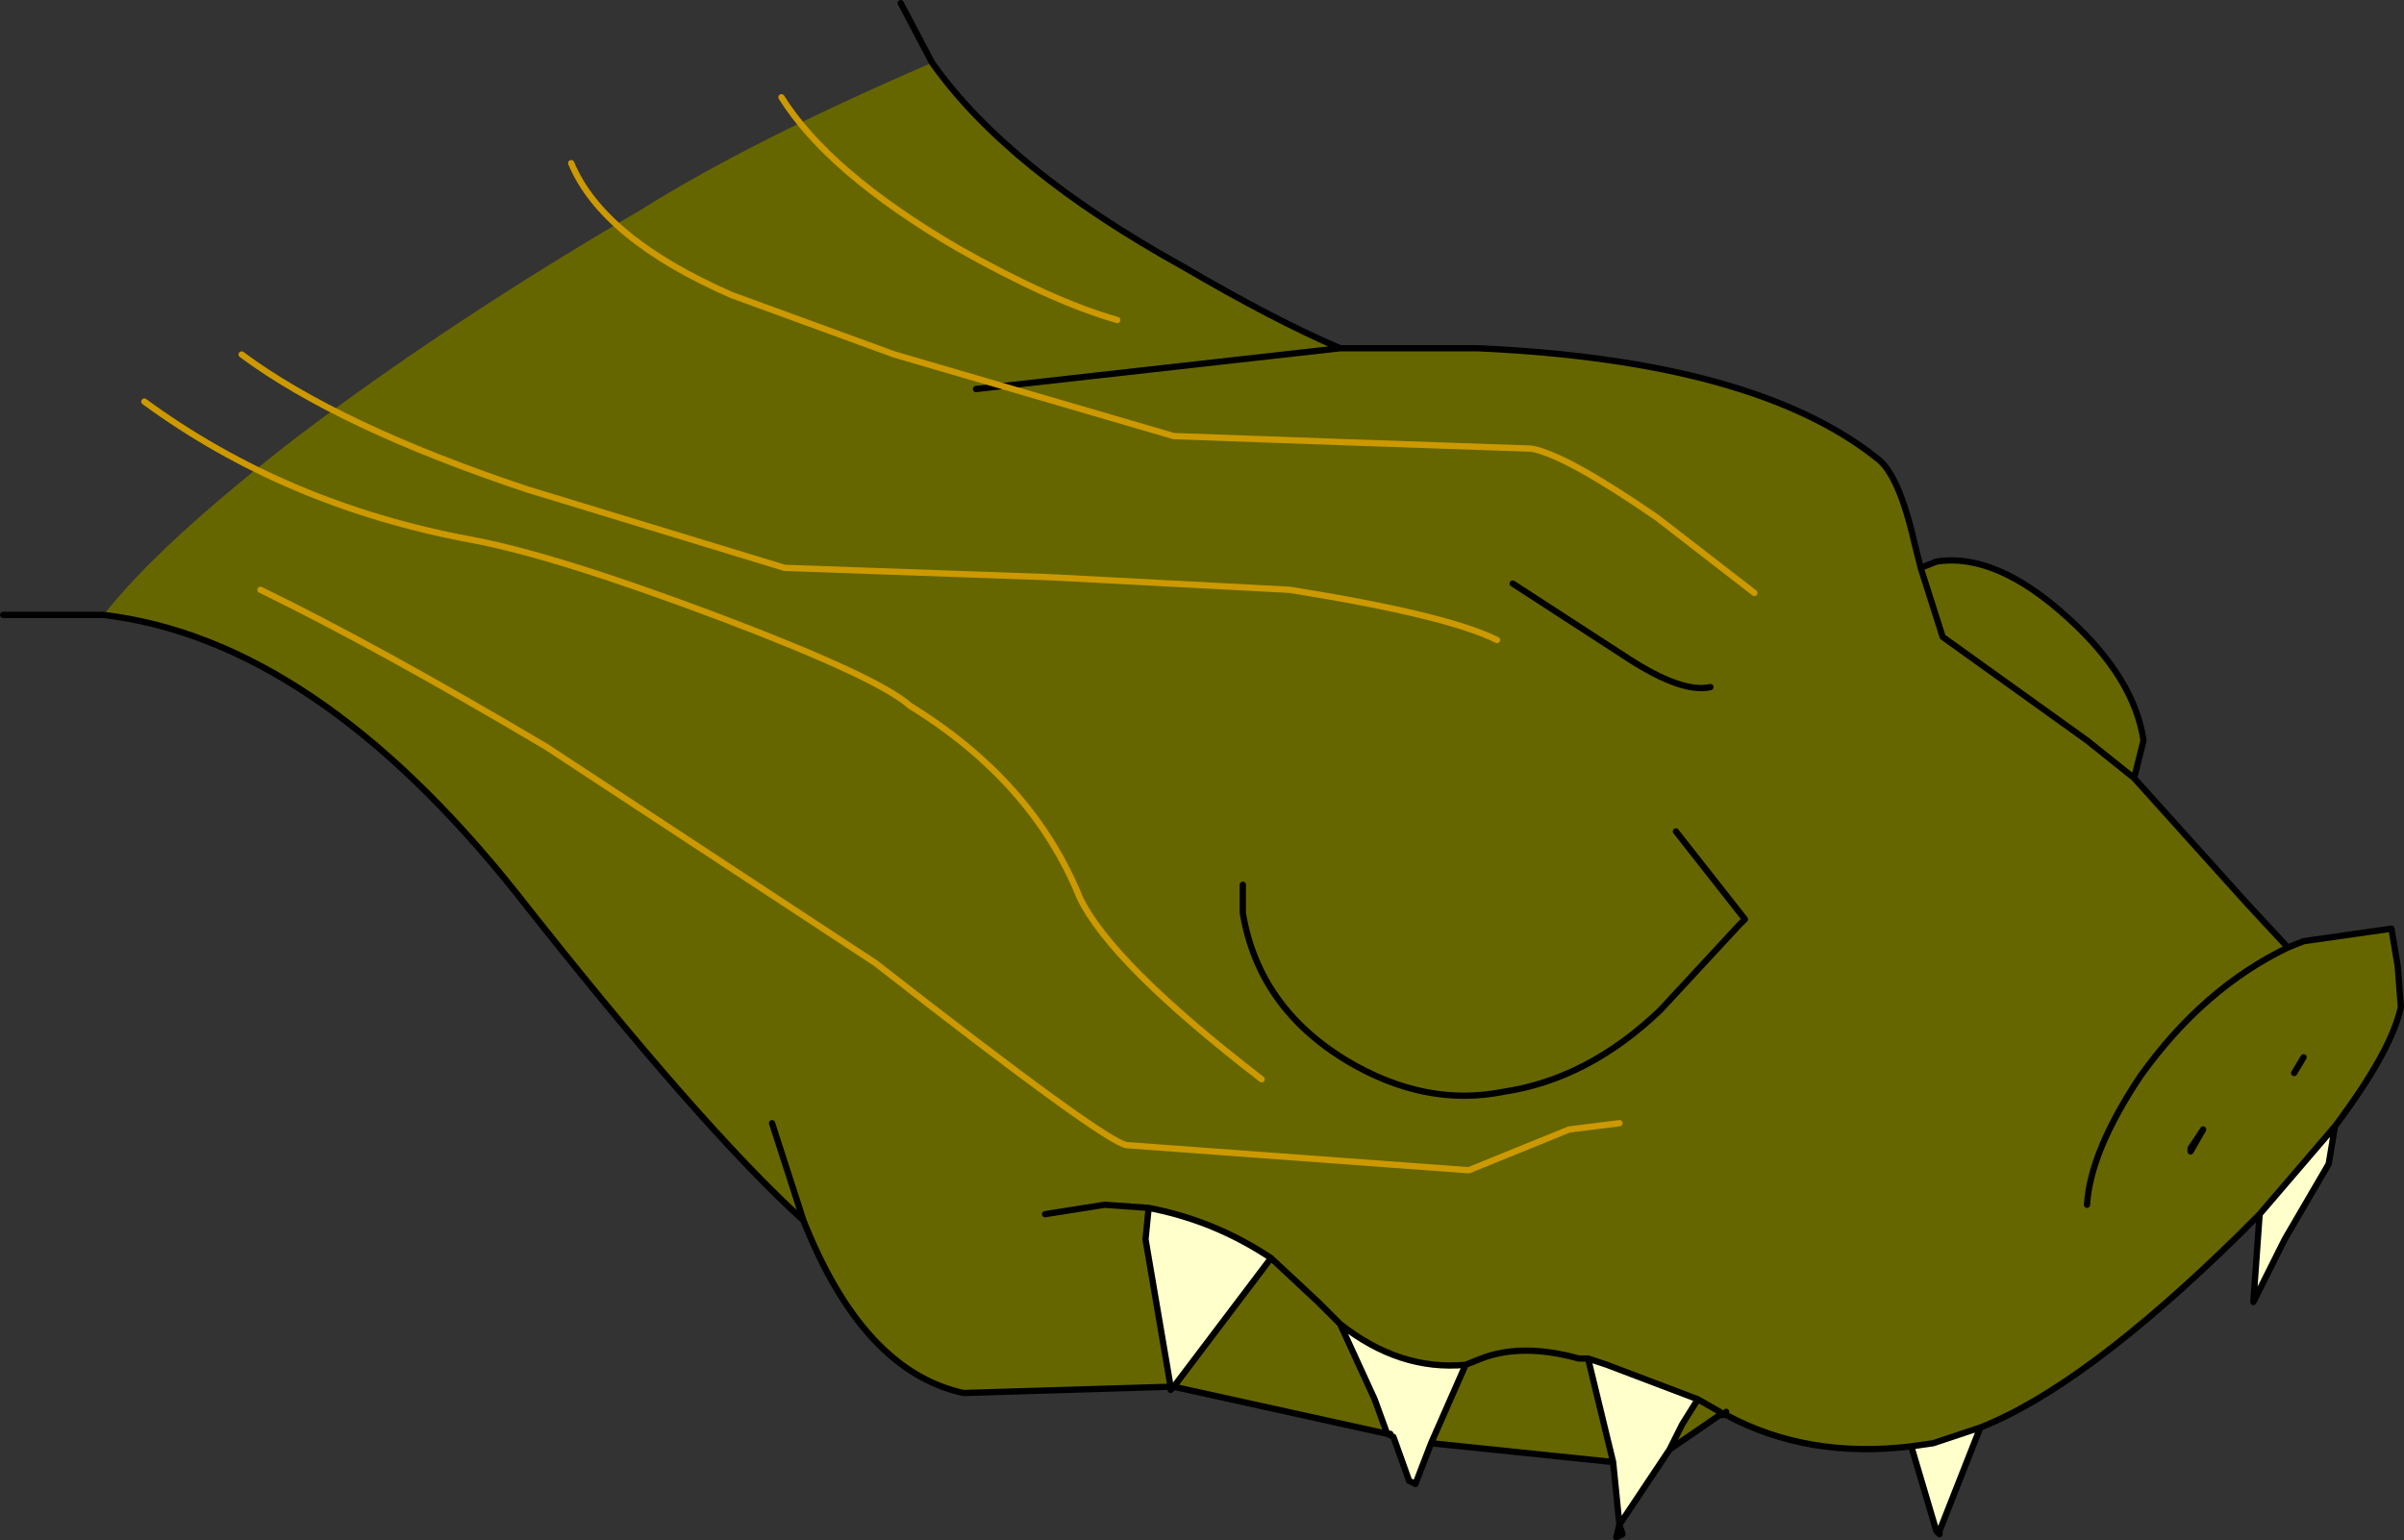 <?xml version="1.0" encoding="UTF-8" standalone="no"?>
<svg xmlns:xlink="http://www.w3.org/1999/xlink" height="24.55px" width="38.3px" xmlns="http://www.w3.org/2000/svg">
  <rect width="100%" height="100%" fill="#333333" stroke="none"/>
  <g transform="matrix(1.0, 0.0, 0.0, 1.0, 0.05, 0.05)">
    <path d="M30.55 9.0 L30.8 8.9 Q31.75 8.75 32.9 9.8 33.95 10.75 34.1 11.75 L33.95 12.35 33.2 11.75 30.9 10.1 30.55 9.0 30.9 10.1 33.2 11.75 33.95 12.35 35.75 14.35 36.4 15.05 36.65 14.95 38.05 14.75 38.15 15.35 38.2 16.0 Q38.05 16.7 37.15 17.9 L35.95 19.3 35.6 19.65 Q33.15 22.05 31.5 22.7 L30.75 22.95 30.4 23.0 Q28.75 23.2 27.45 22.5 L27.45 22.45 27.4 22.5 27.35 22.45 27.0 22.25 27.35 22.45 27.35 22.5 26.55 23.05 26.75 22.65 27.0 22.25 25.55 21.7 25.25 21.6 25.1 21.6 Q24.2 21.35 23.55 21.6 L23.3 21.7 23.55 21.6 Q24.2 21.35 25.1 21.6 L25.25 21.6 25.65 23.25 22.75 22.95 23.3 21.7 Q22.25 21.8 21.3 21.05 L21.85 22.25 22.05 22.8 18.65 22.05 20.2 20.0 20.95 20.7 21.05 20.8 21.3 21.05 21.05 20.8 20.95 20.7 20.2 20.0 Q19.3 19.4 18.25 19.2 L18.2 19.7 18.6 22.05 15.3 22.15 Q13.7 21.8 12.75 19.4 11.1 17.9 8.15 14.15 4.95 10.15 1.6 9.75 2.5 8.6 4.7 6.9 7.15 5.05 10.15 3.3 11.9 2.2 14.8 0.95 16.0 2.65 18.8 4.2 20.25 5.05 21.3 5.5 L23.5 5.5 Q27.9 5.7 29.85 7.25 30.2 7.5 30.45 8.6 L30.55 9.0 M26.65 13.2 L27.75 14.6 27.65 14.7 26.4 16.05 Q25.25 17.15 23.9 17.35 22.65 17.6 21.4 16.85 20.0 16.0 19.75 14.5 L19.75 14.05 19.75 14.5 Q20.0 16.0 21.4 16.85 22.65 17.6 23.9 17.35 25.25 17.15 26.4 16.05 L27.65 14.7 27.75 14.6 26.65 13.2 M27.2 10.9 Q26.75 11.0 25.9 10.45 L24.05 9.25 25.9 10.45 Q26.75 11.0 27.2 10.9 M15.5 6.15 L21.3 5.5 15.5 6.15 M16.6 19.3 L17.55 19.15 18.25 19.2 17.55 19.15 16.6 19.3 M35.05 17.95 L34.85 18.3 34.85 18.25 35.05 17.95 34.85 18.25 34.85 18.3 35.05 17.95 M36.5 17.05 L36.65 16.8 36.5 17.05 M33.2 19.15 Q33.25 18.3 34.05 17.1 35.05 15.7 36.4 15.05 35.05 15.7 34.05 17.1 33.25 18.3 33.2 19.15 M12.25 17.85 L12.75 19.4 12.25 17.85" fill="#666600" fill-rule="evenodd" stroke="none"/>
    <path d="M37.15 17.9 L37.05 18.5 36.35 19.7 35.85 20.7 35.95 19.3 37.15 17.9 M31.5 22.7 L30.85 24.35 30.8 24.35 30.4 23.0 30.75 22.95 31.5 22.7 M26.55 23.05 L25.75 24.25 25.65 23.25 25.25 21.6 25.55 21.7 27.0 22.25 26.75 22.65 26.55 23.05 M22.75 22.95 L22.5 23.6 22.4 23.55 22.15 22.85 22.1 22.8 22.05 22.8 21.85 22.25 21.3 21.05 Q22.25 21.8 23.3 21.7 L22.75 22.95 M20.2 20.0 L18.65 22.05 18.6 22.05 18.2 19.7 18.25 19.2 Q19.3 19.4 20.2 20.0" fill="#ffffcc" fill-rule="evenodd" stroke="none"/>
    <path d="M33.95 12.35 L34.1 11.75 Q33.95 10.75 32.9 9.8 31.75 8.75 30.8 8.9 L30.55 9.0 30.9 10.1 33.2 11.75 33.95 12.35 35.75 14.35 36.4 15.05 36.65 14.95 38.05 14.75 38.15 15.35 38.2 16.0 Q38.05 16.7 37.15 17.9 L37.05 18.5 36.35 19.7 35.85 20.7 35.95 19.3 35.6 19.65 Q33.15 22.05 31.5 22.7 L30.85 24.35 30.85 24.4 30.8 24.35 30.4 23.0 Q28.75 23.2 27.45 22.5 L27.4 22.5 27.35 22.5 26.55 23.05 25.75 24.25 25.8 24.4 25.7 24.45 25.75 24.25 25.65 23.25 22.75 22.95 22.5 23.6 22.4 23.55 22.15 22.85 22.05 22.8 18.65 22.05 18.6 22.1 18.6 22.05 15.3 22.15 Q13.7 21.8 12.75 19.4 11.1 17.9 8.15 14.15 4.95 10.15 1.6 9.75 L0.0 9.75 M30.55 9.0 L30.45 8.6 Q30.2 7.5 29.85 7.25 27.9 5.7 23.5 5.5 L21.3 5.5 15.5 6.15 M24.05 9.25 L25.9 10.45 Q26.75 11.0 27.2 10.9 M19.75 14.05 L19.75 14.5 Q20.0 16.0 21.4 16.85 22.65 17.6 23.9 17.35 25.25 17.15 26.4 16.05 L27.65 14.7 27.75 14.6 26.65 13.2 M23.3 21.7 L23.55 21.6 Q24.2 21.35 25.1 21.6 L25.25 21.6 25.55 21.7 27.0 22.25 27.35 22.45 27.4 22.5 27.45 22.45 M21.3 21.05 L21.05 20.8 20.95 20.7 20.2 20.0 18.65 22.05 18.6 22.05 18.2 19.7 18.25 19.2 17.55 19.15 16.6 19.3 M22.75 22.95 L23.3 21.7 Q22.25 21.8 21.3 21.05 L21.85 22.25 22.05 22.8 22.1 22.8 M26.55 23.05 L26.75 22.65 27.0 22.25 M25.25 21.6 L25.65 23.25 M36.65 16.8 L36.5 17.05 M35.05 17.95 L34.85 18.25 34.85 18.3 35.05 17.95 M30.4 23.0 L30.75 22.95 31.5 22.7 M36.4 15.05 Q35.05 15.7 34.05 17.1 33.25 18.3 33.2 19.15 M35.95 19.3 L37.15 17.9 M21.3 5.5 Q20.25 5.05 18.8 4.2 16.0 2.65 14.8 0.95 L14.3 0.0 M20.2 20.0 Q19.3 19.4 18.25 19.2 M12.75 19.4 L12.25 17.85" fill="none" stroke="#000000" stroke-linecap="round" stroke-linejoin="round" stroke-width="0.1"/>
    <path d="M20.05 17.15 Q17.65 15.3 17.15 14.25 16.4 12.4 14.45 11.2 13.95 10.75 11.45 9.8 8.8 8.8 7.45 8.55 4.5 8.0 2.25 6.35" fill="none" stroke="#cc9900" stroke-linecap="round" stroke-linejoin="round" stroke-width="0.1"/>
    <path d="M3.8 5.6 Q5.35 6.75 8.35 7.75 L12.45 9.0 16.7 9.15 20.5 9.35 Q23.0 9.75 23.8 10.15" fill="none" stroke="#cc9900" stroke-linecap="round" stroke-linejoin="round" stroke-width="0.1"/>
    <path d="M25.75 17.85 L24.95 17.95 23.35 18.6 17.9 18.2 Q17.55 18.15 13.9 15.3 L8.65 11.85 Q5.95 10.25 4.1 9.35" fill="none" stroke="#cc9900" stroke-linecap="round" stroke-linejoin="round" stroke-width="0.1"/>
    <path d="M9.05 2.55 Q9.55 3.75 11.6 4.65 L14.2 5.6 18.65 6.9 21.45 7.0 24.35 7.1 Q24.9 7.2 26.35 8.2 L27.9 9.4" fill="none" stroke="#cc9900" stroke-linecap="round" stroke-linejoin="round" stroke-width="0.1"/>
    <path d="M12.4 1.5 Q13.15 2.7 15.2 3.9 16.7 4.75 17.75 5.05" fill="none" stroke="#cc9900" stroke-linecap="round" stroke-linejoin="round" stroke-width="0.1"/>
  </g>
</svg>
